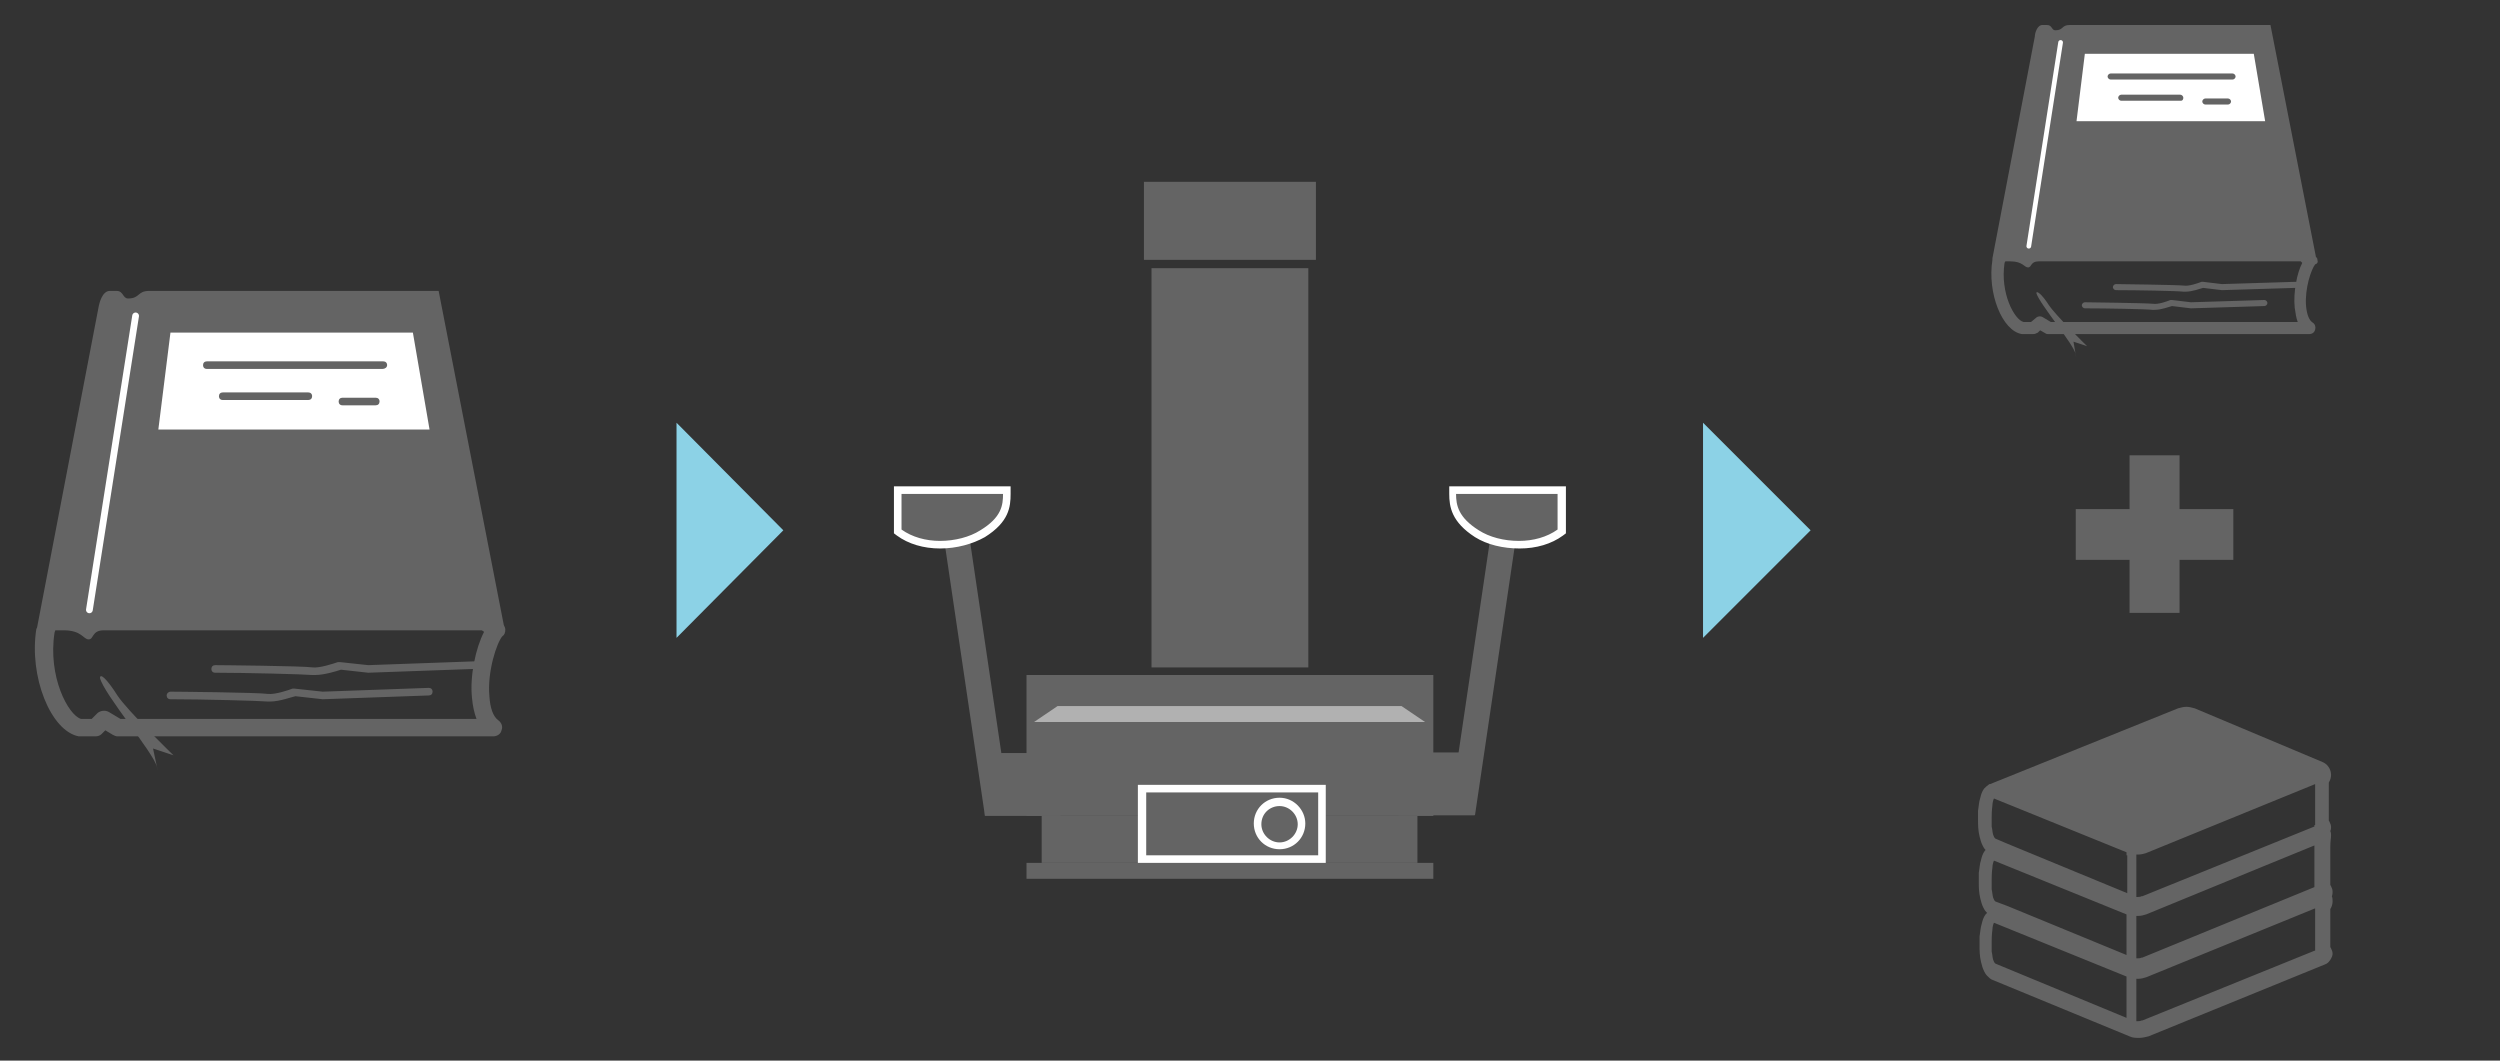 <?xml version="1.0" encoding="utf-8"?>
<!-- Generator: Adobe Illustrator 22.0.1, SVG Export Plug-In . SVG Version: 6.00 Build 0)  -->
<svg version="1.1" id="レイヤー_1" xmlns="http://www.w3.org/2000/svg" xmlns:xlink="http://www.w3.org/1999/xlink" x="0px"
	 y="0px" viewBox="0 0 330 140" style="enable-background:new 0 0 330 140;" xml:space="preserve">
<rect x="0" y="0" width="330" height="140" fill="#333333" stroke="none"/>
<style type="text/css">
	.st0{fill-rule:evenodd;clip-rule:evenodd;fill:#646464;}
	.st1{fill-rule:evenodd;clip-rule:evenodd;fill:#FFFFFF;}
	.st2{fill:#646464;}
	.st3{fill:#FFFFFF;}
	.st4{fill:none;stroke:#FFFFFF;stroke-width:0.893;stroke-linecap:round;stroke-miterlimit:10;}
	.st5{fill:#8CD2E6;}
	.st6{fill:#B1B1B1;}
	.st7{fill:none;stroke:#FFFFFF;stroke-width:0.62;stroke-linecap:round;stroke-miterlimit:10;}
	.st8{fill:#FFFFFF;stroke:#FFFFFF;stroke-width:1.984;stroke-miterlimit:10;}
	.st9{fill:#646464;stroke:#FFFFFF;stroke-width:0.85;stroke-miterlimit:10;}
</style>
<polygon class="st2" points="274,67.2 281.1,67.2 281.1,60.1 287.7,60.1 287.7,67.2 294.8,67.2 294.8,73.9 287.7,73.9 287.7,80.9 
	281.1,80.9 281.1,73.9 274,73.9 "/>
<g>
	<polygon points="261.2,118.4 261.2,118.4 261.2,118.4 	"/>
	<polygon points="262,120.1 262,120.1 262,120.1 	"/>
	<polygon points="262,112 262,112 262,112 	"/>
	<polygon points="261.2,110.2 261.2,110.2 261.2,110.2 	"/>
	<path class="st2" d="M307.7,110.3c0-0.2,0-0.4-0.1-0.6c0.1-0.2,0.1-0.4,0.1-0.5c0-0.3-0.1-0.5-0.2-0.7l0,0c0-0.1-0.1-0.1-0.1-0.2
		v-5c0.2-0.3,0.3-0.7,0.3-1c0-0.7-0.4-1.4-1.1-1.7l-16.9-7.1h0c-0.4-0.1-0.7-0.2-1.1-0.2c-0.4,0-0.7,0.1-1.1,0.2h0l-24.8,10l-0.1,0
		l0,0c-0.3,0.2-0.5,0.4-0.7,0.6c-0.3,0.4-0.4,0.8-0.5,1.2l0,0c-0.2,0.6-0.2,1.2-0.3,1.7l0,0c0,0.5,0,0.9,0,1.1v0v0.1
		c0,0.6,0,1.4,0.2,2.2l0,0c0.1,0.4,0.2,0.8,0.4,1.2l0,0l0,0c0.1,0.2,0.2,0.4,0.4,0.6l0,0c0,0,0,0,0,0c0,0-0.1,0.1-0.1,0.1
		c-0.3,0.4-0.4,0.8-0.5,1.2l0,0v0c-0.2,0.6-0.2,1.2-0.3,1.7l0,0c0,0.5,0,0.9,0,1.1v0v0.1c0,0.6,0,1.4,0.2,2.2l0,0
		c0.1,0.4,0.2,0.8,0.4,1.2l0,0c0.1,0.2,0.2,0.4,0.4,0.6l0,0c0,0,0.1,0.1,0.1,0.1c-0.1,0.1-0.1,0.1-0.2,0.2c-0.3,0.4-0.4,0.8-0.5,1.2
		l0,0l0,0c-0.2,0.6-0.2,1.2-0.3,1.7l0,0c0,0.5,0,0.9,0,1.1v0v0.1c0,0.6,0,1.4,0.2,2.2l0,0c0.1,0.4,0.2,0.8,0.4,1.2l0,0
		c0.1,0.2,0.2,0.4,0.4,0.6l0,0l0,0c0.2,0.2,0.4,0.4,0.6,0.5l0,0l0,0l0,0l18.2,7.5l0,0c0.4,0.2,0.8,0.2,1.3,0.2
		c0.4,0,0.8-0.1,1.2-0.2l23.3-9.5v0c0.3-0.1,0.5-0.3,0.7-0.6l0,0c0,0,0,0,0,0c0,0,0,0,0,0h0c0.2-0.3,0.3-0.6,0.3-0.8
		c0-0.3-0.1-0.5-0.2-0.7l0,0v0c0-0.1-0.1-0.1-0.1-0.2v-5c0.2-0.3,0.3-0.7,0.3-1c0-0.2,0-0.5-0.1-0.7c0.1-0.2,0.1-0.4,0.1-0.6
		c0-0.3-0.1-0.5-0.2-0.7l0,0c0-0.1-0.1-0.1-0.1-0.2v-5C307.6,111,307.7,110.6,307.7,110.3z M280.8,134.4l-17.4-7.2l-0.1-0.1
		c-0.1-0.1-0.1-0.2-0.2-0.4c-0.1-0.3-0.1-0.7-0.2-1.1c0-0.4,0-0.8,0-1.1v-0.1c0-0.3,0-1,0.1-1.7c0-0.3,0.1-0.7,0.2-0.9l0,0l17.5,7.1
		V134.4z M280.8,126.1l-15.8-6.5l-1.6-0.6l-0.1-0.1c-0.1-0.1-0.1-0.2-0.2-0.4c-0.1-0.3-0.1-0.7-0.2-1.1c0-0.4,0-0.8,0-1.1v-0.1
		c0-0.3,0-1,0.1-1.7c0-0.3,0.1-0.7,0.2-0.9l0,0l17.5,7.1V126.1z M280.8,112.9v0.3v4.7l-16-6.6l-1.4-0.6l-0.1-0.1
		c-0.1-0.1-0.1-0.2-0.2-0.4c-0.1-0.3-0.1-0.7-0.2-1.1c0-0.4,0-0.8,0-1.1V108c0-0.3,0-1,0.1-1.7c0-0.3,0.1-0.7,0.2-0.9l0,0l17.5,7.1
		V112.9z M305.5,125.5l-22.7,9.2l-0.1,0c-0.2,0.1-0.4,0.1-0.5,0.1c-0.1,0-0.1,0-0.2,0v-5.6c0.1,0,0.2,0,0.3,0c0.3,0,0.7-0.1,1-0.2
		l0,0l22.3-9.1V125.5z M305.5,117.1L305.5,117.1l-22.7,9.3l-0.1,0c-0.2,0.1-0.4,0.1-0.5,0.1c-0.1,0-0.1,0-0.2,0v-5.6
		c0.1,0,0.2,0,0.3,0c0.3,0,0.7-0.1,1-0.2l0,0l15.6-6.4l6.6-2.7V117.1z M305.5,108.9v0.2l-22.7,9.2l-0.1,0c-0.2,0.1-0.4,0.1-0.5,0.1
		c-0.1,0-0.1,0-0.2,0v-5.1v-0.5c0.1,0,0.2,0,0.3,0c0.3,0,0.7-0.1,1-0.2l0,0l22.3-9.1V108.9z"/>
	<polygon points="261.2,126.7 261.2,126.7 261.2,126.7 	"/>
</g>
<g>
	<path class="st2" d="M66.7,83.1c0-0.2-0.1-0.4-0.2-0.6l-8.6-44.1H19.7c-1.6,0-1.2,1-2.8,1c-0.7,0-0.6-1-1.5-1h-0.9
		c-1,0-1.4,1.6-1.5,2.2L4.9,82.8c0,0.1-0.1,0.2-0.1,0.2c-1,6.3,1.9,13.5,5.6,14.2c0.1,0,0.1,0,0.2,0h2c0.3,0,0.6-0.1,0.8-0.3
		l0.5-0.5l1,0.6c0.2,0.1,0.4,0.2,0.6,0.2h49.6c0.5,0,1-0.3,1.1-0.8c0.2-0.5,0-1-0.4-1.3c-0.7-0.5-1.1-1.6-1.2-3.2
		c-0.3-3.3,1-7.1,1.7-7.9C66.6,83.8,66.7,83.5,66.7,83.1z M62.3,92.1c0.1,1.1,0.3,2,0.6,2.8H15.9l-1.5-0.9c-0.5-0.3-1.1-0.2-1.5,0.1
		l-0.8,0.8h-1.4C9,94.4,6.3,89.3,7.2,83.5l0.1-0.3h1.1c2.4,0,2.6,1.2,3.3,1.2c0.7,0,0.4-1.2,2-1.2h49.9l0.3,0.2
		C62.8,85.5,62,89.2,62.3,92.1z"/>
	<polygon class="st3" points="54.5,43.9 22.5,43.9 20.9,56.7 56.7,56.7 	"/>
	<line class="st4" x1="11.8" y1="80.5" x2="17.9" y2="41.7"/>
	<path class="st2" d="M13.2,89.5c0.5,2.1,7.1,9.9,7.5,11.7s-0.5-2.4-0.5-2.4l2.7,0.9c0,0-6.1-5.9-7.4-7.9
		C14.1,89.6,13.2,88.8,13.2,89.5z"/>
	<path class="st2" d="M41.6,89.1c-0.2,0-0.3,0-0.4,0c-1-0.1-8.8-0.3-12.8-0.3c-0.3,0-0.5-0.2-0.5-0.5c0-0.3,0.2-0.5,0.5-0.5
		c0,0,0,0,0,0c0.5,0,11.6,0.1,12.9,0.3c0.9,0.1,2.7-0.5,3.3-0.7c0.1,0,0.2,0,0.3,0l3.7,0.4l14-0.5c0.3,0,0.5,0.2,0.5,0.5
		c0,0.3-0.2,0.5-0.5,0.5l-14,0.5l-3.6-0.4C44.4,88.6,42.8,89.1,41.6,89.1z"/>
	<path class="st2" d="M35.7,92.6c-0.2,0-0.3,0-0.4,0c-1-0.1-8.8-0.3-12.8-0.3c-0.3,0-0.5-0.2-0.5-0.5c0-0.3,0.3-0.5,0.5-0.5
		c0.5,0,11.6,0.1,12.9,0.3c0.9,0.1,2.7-0.5,3.2-0.7c0.1,0,0.2,0,0.3,0l3.7,0.4l14-0.5c0.3,0,0.5,0.2,0.5,0.5c0,0.3-0.2,0.5-0.5,0.5
		l-14,0.5l-3.6-0.4C38.5,92,36.9,92.6,35.7,92.6z"/>
	<path class="st2" d="M50.5,48.7H27.3c-0.3,0-0.5-0.2-0.5-0.5s0.2-0.5,0.5-0.5h23.3c0.3,0,0.5,0.2,0.5,0.5S50.8,48.7,50.5,48.7z"/>
	<path class="st2" d="M40.7,52.8H29.4c-0.3,0-0.5-0.2-0.5-0.5s0.2-0.5,0.5-0.5h11.3c0.3,0,0.5,0.2,0.5,0.5S41,52.8,40.7,52.8z"/>
	<path class="st2" d="M49.6,53.5h-4.4c-0.3,0-0.5-0.2-0.5-0.5s0.2-0.5,0.5-0.5h4.4c0.3,0,0.5,0.2,0.5,0.5S49.9,53.5,49.6,53.5z"/>
</g>
<g>
	<path class="st2" d="M305.9,34.3c0-0.2-0.1-0.3-0.2-0.4l-6-30.6h-26.5c-1.1,0-0.8,0.7-1.9,0.7c-0.5,0-0.4-0.7-1.1-0.7h-0.6
		c-0.7,0-1,1.1-1,1.5L263,34.1c0,0.1,0,0.1,0,0.2c-0.7,4.4,1.3,9.4,3.9,9.8c0,0,0.1,0,0.1,0h1.4c0.2,0,0.4-0.1,0.6-0.2l0.3-0.3
		L270,44c0.1,0.1,0.3,0.1,0.4,0.1h34.4c0.4,0,0.7-0.2,0.8-0.6c0.1-0.3,0-0.7-0.3-0.9c-0.5-0.3-0.8-1.1-0.9-2.2
		c-0.2-2.3,0.7-4.9,1.2-5.5C305.9,34.8,306,34.6,305.9,34.3z M302.9,40.6c0.1,0.7,0.2,1.4,0.4,1.9h-32.6l-1-0.6
		c-0.3-0.2-0.7-0.2-1,0.1l-0.6,0.5h-1c-1.2-0.3-3.1-3.8-2.5-7.8l0.1-0.2h0.7c1.6,0,1.8,0.8,2.3,0.8c0.5,0,0.3-0.8,1.4-0.8h34.6
		l0.2,0.2C303.2,36,302.7,38.6,302.9,40.6z"/>
	<polygon class="st3" points="297.5,7.1 275.2,7.1 274.1,16 299,16 	"/>
	<line class="st7" x1="267.8" y1="32.5" x2="272" y2="5.6"/>
	<path class="st2" d="M268.8,38.7c0.4,1.4,5,6.8,5.2,8.1c0.2,1.3-0.3-1.7-0.3-1.7l1.8,0.6c0,0-4.2-4.1-5.1-5.5
		S268.8,38.3,268.8,38.7z"/>
	<path class="st2" d="M288.5,38.5c-0.1,0-0.2,0-0.3,0c-0.7-0.1-6.1-0.2-8.9-0.2c-0.2,0-0.4-0.2-0.4-0.4c0-0.2,0.2-0.4,0.4-0.4
		c0,0,0,0,0,0c0.3,0,8.1,0.1,9,0.2c0.6,0.1,1.8-0.3,2.3-0.5c0.1,0,0.1,0,0.2,0l2.5,0.3l9.7-0.3c0,0,0,0,0,0c0.2,0,0.4,0.2,0.4,0.4
		c0,0.2-0.2,0.4-0.4,0.4l-9.7,0.3l-2.5-0.3C290.4,38.1,289.4,38.5,288.5,38.5z"/>
	<path class="st2" d="M284.4,40.9c-0.1,0-0.2,0-0.3,0c-0.7-0.1-6.1-0.2-8.9-0.2c-0.2,0-0.4-0.2-0.4-0.4c0-0.2,0.2-0.4,0.4-0.4
		c0,0,0,0,0,0c0.3,0,8.1,0.1,9,0.2c0.7,0.1,1.8-0.3,2.3-0.5c0.1,0,0.1,0,0.2,0l2.5,0.3l9.7-0.3c0.2,0,0.4,0.2,0.4,0.4
		c0,0.2-0.2,0.4-0.4,0.4l-9.7,0.3l-2.5-0.3C286.3,40.5,285.3,40.9,284.4,40.9z"/>
	<path class="st2" d="M294.7,10.5h-16.1c-0.2,0-0.4-0.2-0.4-0.4s0.2-0.4,0.4-0.4h16.1c0.2,0,0.4,0.2,0.4,0.4S294.9,10.5,294.7,10.5z
		"/>
	<path class="st2" d="M287.9,13.3H280c-0.2,0-0.4-0.2-0.4-0.4s0.2-0.4,0.4-0.4h7.8c0.2,0,0.4,0.2,0.4,0.4S288.1,13.3,287.9,13.3z"/>
	<path class="st2" d="M294.1,13.8h-3c-0.2,0-0.4-0.2-0.4-0.4s0.2-0.4,0.4-0.4h3c0.2,0,0.4,0.2,0.4,0.4S294.3,13.8,294.1,13.8z"/>
</g>
<polygon class="st5" points="224.8,55.8 239,70 224.8,84.2 "/>
<polygon class="st5" points="89.3,55.8 103.4,70 89.3,84.2 "/>
<g>
	<rect x="152" y="35.4" class="st2" width="20.7" height="52.7"/>
	<rect x="151" y="24" class="st2" width="22.7" height="10.3"/>
	<rect x="135.5" y="89.1" class="st2" width="53.7" height="18.6"/>
	<rect x="135.5" y="113.9" class="st2" width="53.7" height="2.1"/>
	<polygon class="st6" points="188.1,95.3 136.5,95.3 139.6,93.2 185,93.2 	"/>
	<rect x="137.5" y="107.7" class="st2" width="49.6" height="6.2"/>
	<g>
		<rect x="130" y="99.4" class="st2" width="10" height="8.3"/>
		<polygon class="st2" points="133.3,107 130,107.6 124.5,70.4 127.8,69.8 		"/>
		<g>
			<path class="st2" d="M124.1,71.9c-2.1,0-4-0.6-5.4-1.6l-0.2-0.2v-5.5h14.4v0.5c0,1.6-0.2,3.4-3.2,5.2
				C128.2,71.4,126.2,71.9,124.1,71.9C124.1,71.9,124.1,71.9,124.1,71.9z"/>
			<path class="st3" d="M132.4,65.2c0,1.5-0.2,3.1-3,4.8c-1.4,0.9-3.4,1.4-5.3,1.4c-1.9,0-3.7-0.5-5.1-1.5v-4.7H132.4 M133.4,64.2
				h-1H119h-1v1v4.7v0.5l0.4,0.3c1.5,1.1,3.5,1.7,5.7,1.7c2.2,0,4.3-0.6,5.9-1.5c3.2-2,3.4-4,3.4-5.7V64.2L133.4,64.2z"/>
		</g>
	</g>
	<g>
		
			<rect x="184.7" y="99.4" transform="matrix(-1 -4.518753e-11 4.518753e-11 -1 379.348 207.022)" class="st2" width="10" height="8.3"/>
		<polygon class="st2" points="191.4,107 194.7,107.6 200.2,70.4 196.9,69.8 		"/>
		<g>
			<path class="st2" d="M200.5,71.9c-2.1,0-4.1-0.5-5.6-1.5c-3-1.9-3.2-3.6-3.2-5.2v-0.5h14.4v5.5l-0.2,0.2
				C204.6,71.3,202.7,71.9,200.5,71.9z"/>
			<path class="st3" d="M205.6,65.2v4.7c-1.4,1-3.2,1.5-5.1,1.5c-2,0-3.9-0.5-5.3-1.4c-2.7-1.7-3-3.3-3-4.8H205.6 M206.7,64.2h-1
				h-13.4h-1v1c0,1.7,0.3,3.7,3.4,5.7c1.6,1,3.7,1.5,5.9,1.5c2.2,0,4.2-0.6,5.7-1.7l0.4-0.3v-0.5v-4.7V64.2L206.7,64.2z"/>
		</g>
	</g>
	<g>
		<rect x="150.7" y="104.1" class="st2" width="23.8" height="9.3"/>
		<path class="st3" d="M174,104.6v8.3h-22.7v-8.3H174 M175,103.6h-24.8v10.3H175V103.6L175,103.6z"/>
	</g>
	<g>
		<path class="st2" d="M168.9,111.6c-1.6,0-2.9-1.3-2.9-2.9c0-1.6,1.3-2.9,2.9-2.9c1.6,0,2.9,1.3,2.9,2.9
			C171.8,110.4,170.5,111.6,168.9,111.6z"/>
		<path class="st3" d="M168.9,106.4c1.3,0,2.4,1.1,2.4,2.4c0,1.3-1.1,2.4-2.4,2.4s-2.4-1.1-2.4-2.4
			C166.5,107.4,167.6,106.4,168.9,106.4 M168.9,105.3c-1.9,0-3.4,1.5-3.4,3.4c0,1.9,1.5,3.4,3.4,3.4s3.4-1.5,3.4-3.4
			C172.3,106.9,170.8,105.3,168.9,105.3L168.9,105.3z"/>
	</g>
</g>
</svg>
